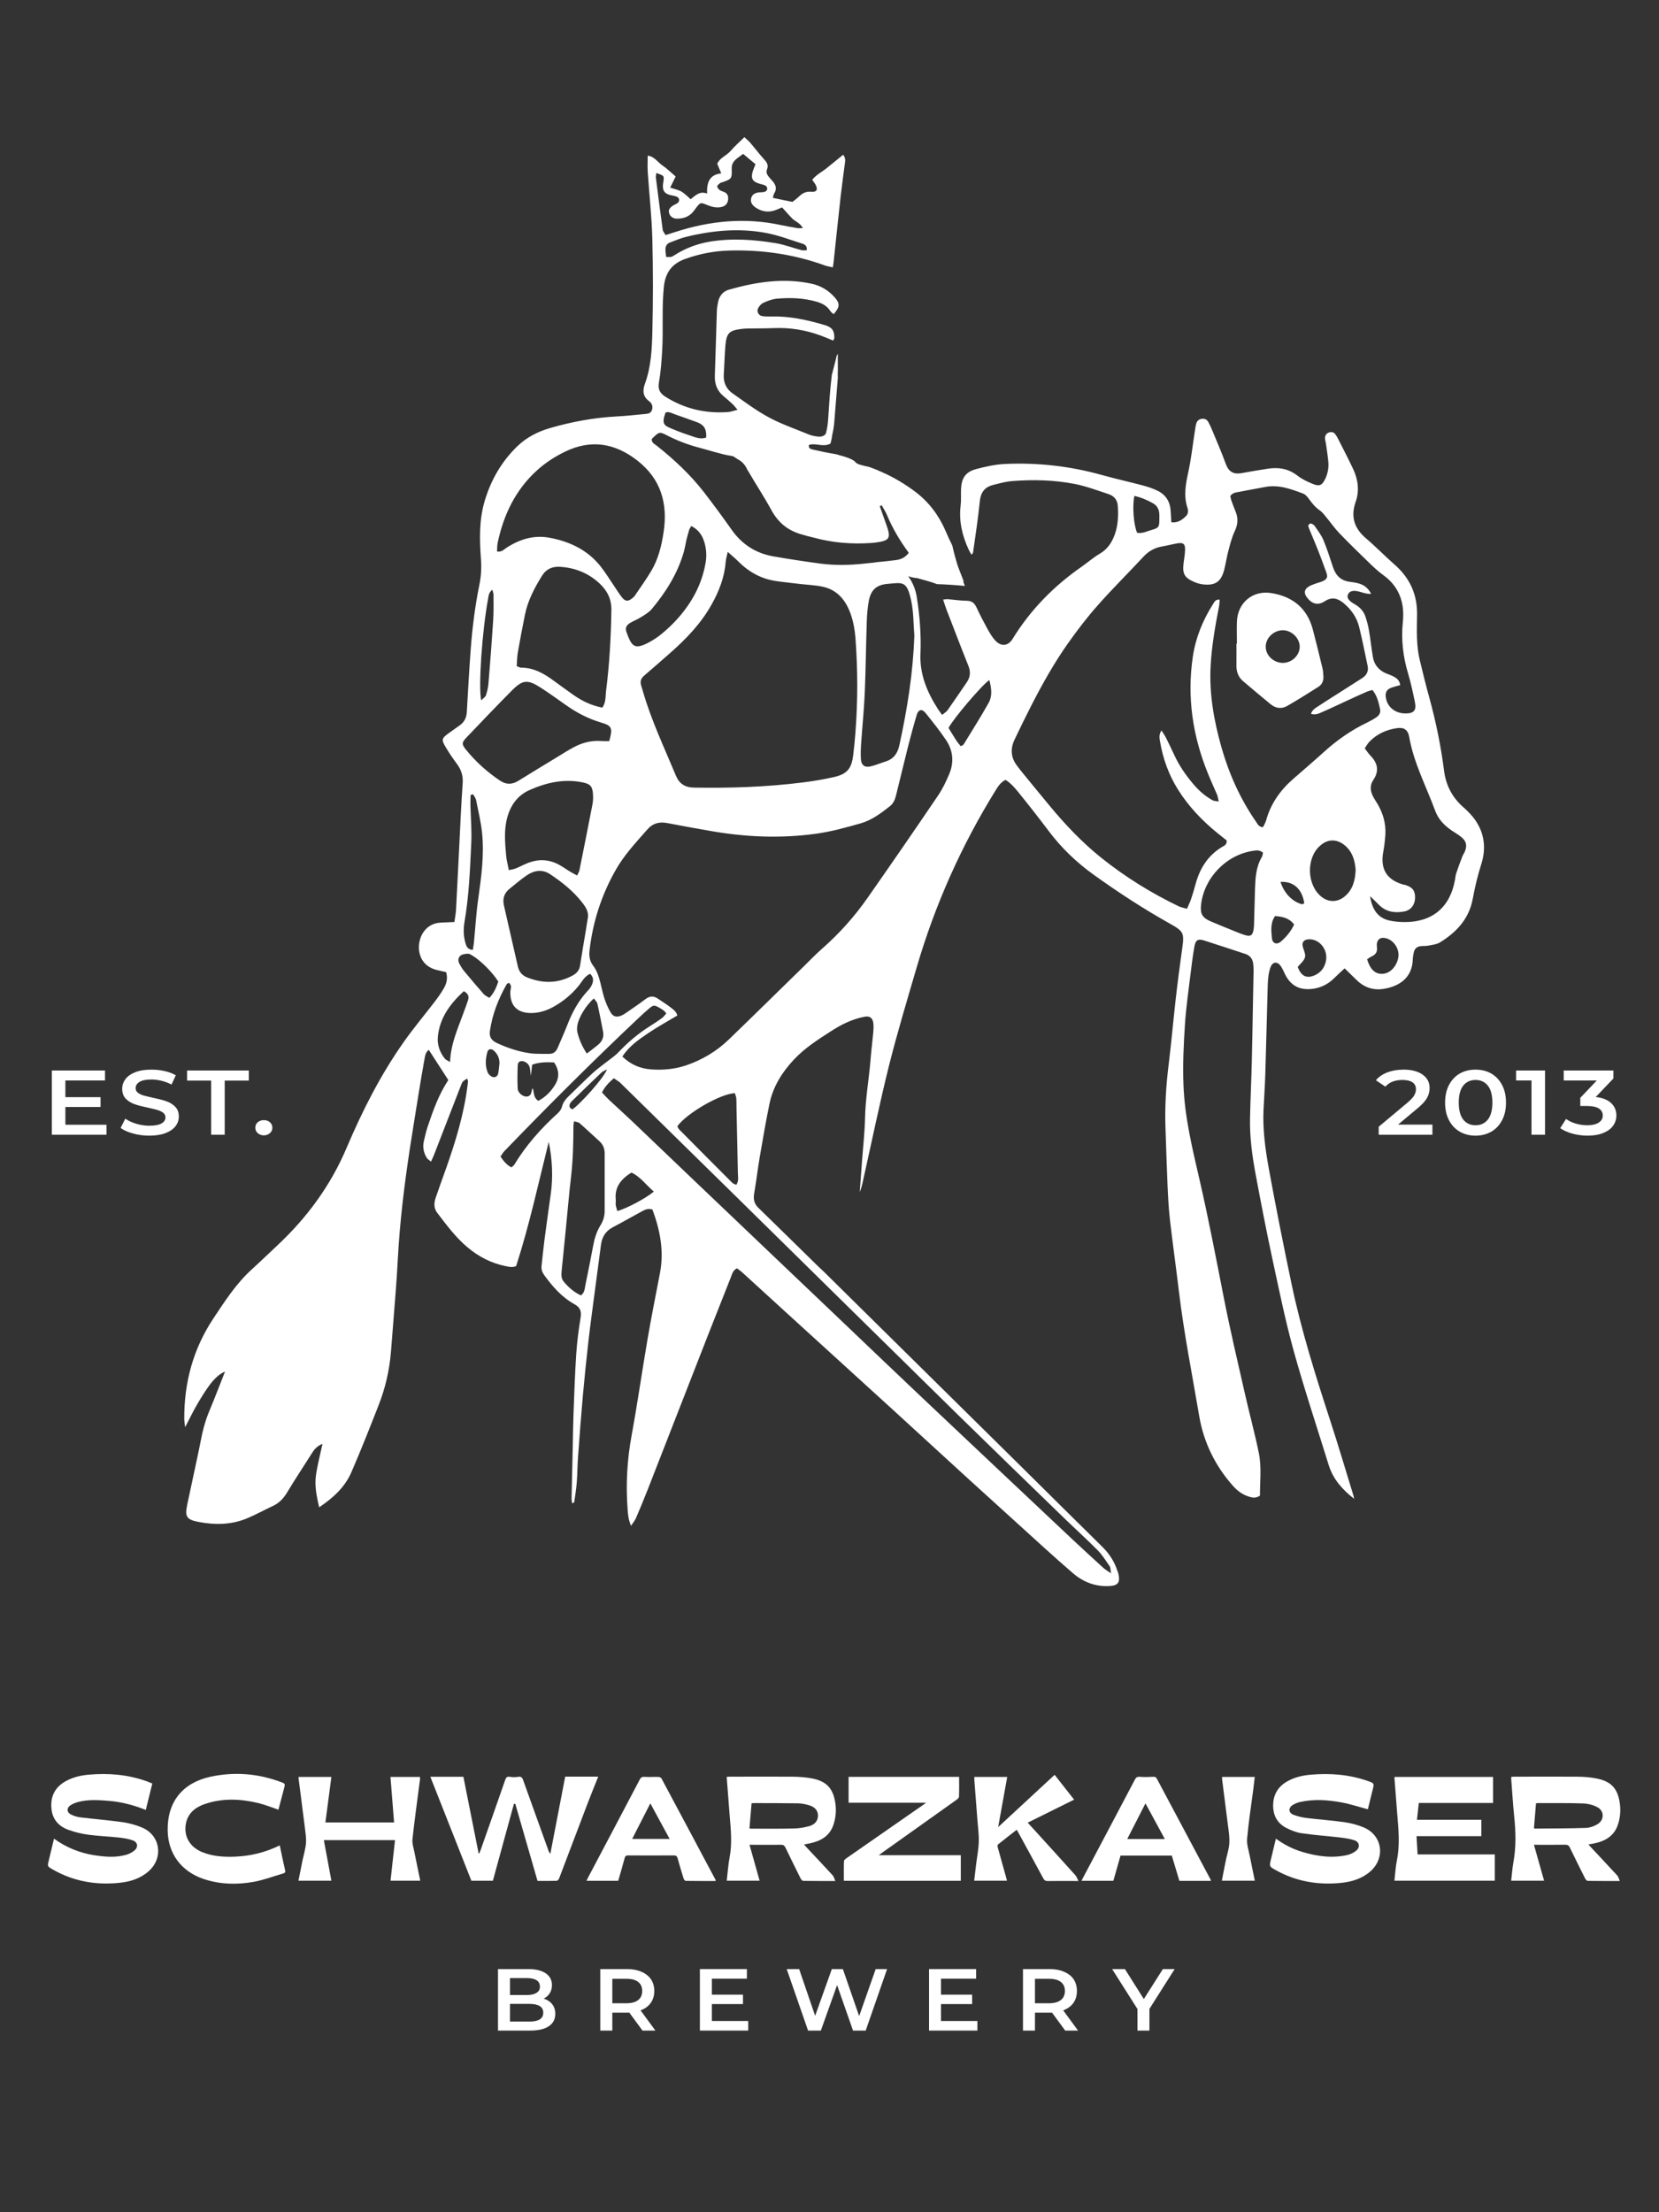 <?xml version="1.0" encoding="UTF-8"?>
<svg xmlns="http://www.w3.org/2000/svg" xmlns:xlink="http://www.w3.org/1999/xlink" width="111pt" height="148pt" viewBox="0 0 111 148" version="1.1">
<rect x="0" y="0" width="111" height="148" fill="#333333" stroke="none"/>
<g id="surface1">
<path style=" stroke:none;fill-rule:nonzero;fill:rgb(100%,100%,100%);fill-opacity:1;" d="M 36.945 134.082 C 37.086 134.258 37.152 134.473 37.152 134.73 C 37.152 135.086 37.012 135.363 36.723 135.555 C 36.434 135.75 36.016 135.848 35.465 135.848 L 33.32 135.848 L 33.32 131.734 L 35.344 131.734 C 35.852 131.734 36.242 131.832 36.52 132.02 C 36.793 132.211 36.93 132.473 36.93 132.805 C 36.93 133.008 36.883 133.188 36.785 133.344 C 36.684 133.504 36.551 133.621 36.379 133.711 C 36.613 133.781 36.805 133.906 36.945 134.082 Z M 34.121 132.336 L 34.121 133.469 L 35.258 133.469 C 35.535 133.469 35.75 133.418 35.898 133.324 C 36.051 133.23 36.125 133.09 36.125 132.906 C 36.125 132.719 36.051 132.574 35.898 132.48 C 35.75 132.383 35.535 132.336 35.258 132.336 Z M 36.348 134.652 C 36.348 134.258 36.035 134.062 35.418 134.062 L 34.121 134.062 L 34.121 135.246 L 35.418 135.246 C 36.035 135.246 36.348 135.051 36.348 134.652 "/>
<path style=" stroke:none;fill-rule:nonzero;fill:rgb(100%,100%,100%);fill-opacity:1;" d="M 42.988 135.848 L 42.105 134.645 C 42.07 134.645 42.016 134.648 41.941 134.648 L 40.969 134.648 L 40.969 135.848 L 40.164 135.848 L 40.164 131.734 L 41.941 131.734 C 42.316 131.734 42.641 131.793 42.918 131.914 C 43.195 132.031 43.406 132.199 43.555 132.418 C 43.703 132.637 43.777 132.898 43.777 133.199 C 43.777 133.508 43.699 133.773 43.539 133.996 C 43.383 134.219 43.156 134.387 42.859 134.496 L 43.852 135.848 Z M 42.699 132.594 C 42.52 132.453 42.254 132.383 41.902 132.383 L 40.969 132.383 L 40.969 134.02 L 41.902 134.02 C 42.254 134.02 42.52 133.949 42.699 133.805 C 42.879 133.664 42.969 133.461 42.969 133.199 C 42.969 132.938 42.879 132.734 42.699 132.594 "/>
<path style=" stroke:none;fill-rule:nonzero;fill:rgb(100%,100%,100%);fill-opacity:1;" d="M 50.062 135.207 L 50.062 135.848 L 46.828 135.848 L 46.828 131.734 L 49.973 131.734 L 49.973 132.375 L 47.629 132.375 L 47.629 133.445 L 49.711 133.445 L 49.711 134.074 L 47.629 134.074 L 47.629 135.207 L 50.062 135.207 "/>
<path style=" stroke:none;fill-rule:nonzero;fill:rgb(100%,100%,100%);fill-opacity:1;" d="M 59.352 131.734 L 57.922 135.848 L 57.074 135.848 L 56.008 132.805 L 54.922 135.848 L 54.066 135.848 L 52.637 131.734 L 53.469 131.734 L 54.539 134.859 L 55.656 131.734 L 56.395 131.734 L 57.484 134.879 L 58.59 131.734 L 59.352 131.734 "/>
<path style=" stroke:none;fill-rule:nonzero;fill:rgb(100%,100%,100%);fill-opacity:1;" d="M 65.395 135.207 L 65.395 135.848 L 62.16 135.848 L 62.16 131.734 L 65.309 131.734 L 65.309 132.375 L 62.961 132.375 L 62.961 133.445 L 65.043 133.445 L 65.043 134.074 L 62.961 134.074 L 62.961 135.207 L 65.395 135.207 "/>
<path style=" stroke:none;fill-rule:nonzero;fill:rgb(100%,100%,100%);fill-opacity:1;" d="M 71.27 135.848 L 70.387 134.645 C 70.348 134.645 70.293 134.648 70.219 134.648 L 69.246 134.648 L 69.246 135.848 L 68.445 135.848 L 68.445 131.734 L 70.219 131.734 C 70.594 131.734 70.918 131.793 71.195 131.914 C 71.473 132.031 71.688 132.199 71.836 132.418 C 71.98 132.637 72.055 132.898 72.055 133.199 C 72.055 133.508 71.977 133.773 71.82 133.996 C 71.66 134.219 71.434 134.387 71.137 134.496 L 72.129 135.848 Z M 70.977 132.594 C 70.797 132.453 70.531 132.383 70.184 132.383 L 69.246 132.383 L 69.246 134.02 L 70.184 134.02 C 70.531 134.02 70.797 133.949 70.977 133.805 C 71.16 133.664 71.25 133.461 71.25 133.199 C 71.25 132.938 71.16 132.734 70.977 132.594 "/>
<path style=" stroke:none;fill-rule:nonzero;fill:rgb(100%,100%,100%);fill-opacity:1;" d="M 76.906 134.395 L 76.906 135.848 L 76.105 135.848 L 76.105 134.406 L 74.41 131.734 L 75.266 131.734 L 76.531 133.738 L 77.805 131.734 L 78.594 131.734 L 76.906 134.395 "/>
<path style=" stroke:none;fill-rule:nonzero;fill:rgb(100%,100%,100%);fill-opacity:1;" d="M 34.387 120.676 C 33.918 122.387 33.449 124.102 32.977 125.824 C 32.512 125.824 32.008 125.824 31.539 125.824 C 30.621 123.5 29.711 121.191 28.793 118.867 C 29.523 118.867 30.246 118.867 31.004 118.867 C 31.344 120.566 31.684 122.281 32.023 123.992 C 32.039 123.992 32.051 123.996 32.066 123.996 C 32.094 123.934 32.121 123.871 32.145 123.805 C 32.699 122.23 33.254 120.66 33.801 119.082 C 33.859 118.914 33.922 118.84 34.113 118.871 C 34.297 118.902 34.492 118.902 34.672 118.871 C 34.871 118.84 34.941 118.918 35.004 119.094 C 35.566 120.672 36.137 122.246 36.703 123.824 C 36.727 123.887 36.75 123.945 36.824 124.012 C 37.152 122.297 37.484 120.578 37.816 118.859 C 38.559 118.859 39.281 118.859 40.027 118.859 C 39.789 119.457 39.551 120.031 39.328 120.617 C 38.688 122.301 38.051 123.984 37.41 125.668 C 37.383 125.734 37.301 125.828 37.246 125.828 C 36.805 125.84 36.367 125.836 35.965 125.836 C 35.465 124.102 34.973 122.391 34.477 120.68 C 34.449 120.68 34.418 120.676 34.387 120.676 "/>
<path style=" stroke:none;fill-rule:nonzero;fill:rgb(100%,100%,100%);fill-opacity:1;" d="M 64.172 118.875 C 64.172 119.328 64.18 119.766 64.164 120.207 C 64.164 120.277 64.066 120.359 63.996 120.41 C 62.336 121.594 60.676 122.773 59.016 123.953 C 58.953 123.996 58.891 124.047 58.793 124.117 C 60.652 124.117 62.461 124.117 64.285 124.117 C 64.285 124.688 64.285 125.25 64.285 125.828 C 61.684 125.828 59.086 125.828 56.461 125.828 C 56.461 125.383 56.453 124.945 56.469 124.508 C 56.469 124.445 56.562 124.367 56.629 124.32 C 58.324 123.141 60.023 121.961 61.719 120.781 C 61.785 120.734 61.852 120.688 61.965 120.605 C 60.207 120.605 58.5 120.605 56.777 120.605 C 56.777 120.016 56.777 119.453 56.777 118.875 C 59.234 118.875 61.684 118.875 64.172 118.875 "/>
<path style=" stroke:none;fill-rule:nonzero;fill:rgb(100%,100%,100%);fill-opacity:1;" d="M 100.012 124.062 C 100.012 124.668 100.012 125.234 100.012 125.82 C 97.789 125.82 95.555 125.82 93.297 125.82 C 93.352 125.355 93.375 124.887 93.469 124.43 C 93.676 123.383 93.566 122.34 93.48 121.289 C 93.418 120.52 93.359 119.742 93.301 118.973 C 93.297 118.941 93.305 118.914 93.309 118.879 C 95.508 118.879 97.695 118.879 99.898 118.879 C 99.898 119.453 99.898 120.023 99.898 120.621 C 98.25 120.621 96.605 120.621 94.93 120.621 C 94.887 121 94.848 121.355 94.805 121.746 C 96.246 121.746 97.672 121.746 99.113 121.746 C 99.113 122.121 99.113 122.469 99.113 122.84 C 97.672 122.84 96.234 122.84 94.777 122.84 C 94.801 123.258 94.824 123.648 94.848 124.062 C 96.578 124.062 98.293 124.062 100.012 124.062 "/>
<path style=" stroke:none;fill-rule:nonzero;fill:rgb(100%,100%,100%);fill-opacity:1;" d="M 3.613 123.008 C 4.438 123.602 5.32 123.957 6.285 124.113 C 7.004 124.227 7.727 124.289 8.438 124.09 C 8.633 124.035 8.828 123.934 8.984 123.809 C 9.27 123.578 9.223 123.246 8.879 123.121 C 8.59 123.02 8.273 122.969 7.965 122.934 C 7.277 122.859 6.582 122.836 5.895 122.742 C 5.457 122.684 5.016 122.574 4.598 122.426 C 3.934 122.195 3.508 121.719 3.441 121 C 3.363 120.191 3.676 119.559 4.402 119.16 C 4.883 118.895 5.406 118.773 5.941 118.727 C 7.258 118.609 8.547 118.719 9.801 119.164 C 9.926 119.211 10.047 119.262 10.191 119.32 C 10.043 119.914 9.902 120.492 9.754 121.086 C 8.961 120.77 8.168 120.559 7.34 120.484 C 6.633 120.426 5.922 120.371 5.227 120.555 C 5.043 120.605 4.855 120.68 4.699 120.785 C 4.453 120.957 4.465 121.246 4.73 121.383 C 4.926 121.484 5.148 121.555 5.363 121.582 C 6.312 121.699 7.266 121.773 8.207 121.906 C 8.652 121.973 9.102 122.09 9.516 122.27 C 10.738 122.793 10.949 124.301 9.945 125.188 C 9.391 125.68 8.719 125.887 8.004 125.961 C 6.422 126.129 4.914 125.867 3.52 125.066 C 3.168 124.863 3.168 124.863 3.262 124.473 C 3.375 123.992 3.492 123.516 3.613 123.008 "/>
<path style=" stroke:none;fill-rule:nonzero;fill:rgb(100%,100%,100%);fill-opacity:1;" d="M 85.367 123.008 C 85.918 123.406 86.492 123.703 87.117 123.891 C 88.121 124.191 89.141 124.34 90.18 124.094 C 90.367 124.047 90.559 123.949 90.715 123.832 C 91.02 123.605 90.977 123.238 90.621 123.117 C 90.316 123.016 89.984 122.969 89.664 122.93 C 88.805 122.828 87.941 122.773 87.086 122.645 C 86.727 122.594 86.363 122.445 86.039 122.277 C 85.449 121.965 85.172 121.434 85.184 120.766 C 85.191 120.047 85.52 119.512 86.148 119.164 C 86.625 118.898 87.148 118.777 87.684 118.73 C 88.992 118.613 90.277 118.715 91.523 119.152 C 91.949 119.305 91.949 119.305 91.844 119.73 C 91.734 120.176 91.621 120.625 91.52 121.043 C 90.93 120.887 90.355 120.695 89.766 120.586 C 88.848 120.414 87.914 120.348 86.988 120.555 C 86.816 120.594 86.645 120.664 86.496 120.754 C 86.199 120.934 86.199 121.262 86.516 121.398 C 86.797 121.516 87.109 121.586 87.418 121.625 C 88.262 121.73 89.109 121.785 89.953 121.906 C 90.391 121.969 90.832 122.086 91.238 122.254 C 92.492 122.777 92.715 124.293 91.691 125.195 C 91.137 125.684 90.461 125.887 89.75 125.965 C 88.207 126.125 86.73 125.879 85.363 125.117 C 84.926 124.871 84.922 124.875 85.035 124.395 C 85.141 123.941 85.25 123.496 85.367 123.008 "/>
<path style=" stroke:none;fill-rule:nonzero;fill:rgb(100%,100%,100%);fill-opacity:1;" d="M 50.824 125.82 C 50.082 125.82 49.359 125.82 48.625 125.82 C 48.688 125.297 48.719 124.777 48.816 124.266 C 48.992 123.344 48.902 122.426 48.824 121.504 C 48.754 120.637 48.688 119.766 48.621 118.879 C 48.688 118.871 48.746 118.863 48.801 118.863 C 50.219 118.859 51.637 118.852 53.055 118.863 C 53.508 118.871 53.969 118.902 54.41 118.996 C 55.332 119.195 55.746 119.68 55.887 120.613 C 55.965 121.109 55.922 121.602 55.766 122.074 C 55.512 122.84 54.906 123.176 54.16 123.328 C 54.051 123.352 53.941 123.367 53.793 123.395 C 53.859 123.469 53.91 123.527 53.961 123.586 C 54.547 124.211 55.137 124.836 55.719 125.469 C 55.793 125.551 55.82 125.684 55.891 125.84 C 55.125 125.84 54.434 125.844 53.738 125.832 C 53.68 125.832 53.602 125.734 53.566 125.668 C 53.223 124.98 52.883 124.293 52.551 123.602 C 52.48 123.461 52.402 123.414 52.246 123.418 C 51.555 123.426 50.859 123.418 50.148 123.418 C 50.375 124.23 50.602 125.023 50.824 125.82 Z M 50.145 122.324 C 50.203 122.332 50.23 122.34 50.258 122.34 C 51.219 122.34 52.184 122.352 53.145 122.328 C 53.48 122.32 53.824 122.258 54.152 122.168 C 54.539 122.059 54.73 121.789 54.73 121.465 C 54.73 121.141 54.531 120.891 54.137 120.773 C 53.902 120.707 53.656 120.652 53.414 120.645 C 52.418 120.629 51.418 120.633 50.418 120.629 C 50.375 120.629 50.336 120.641 50.285 120.648 C 50.238 121.207 50.191 121.758 50.145 122.324 "/>
<path style=" stroke:none;fill-rule:nonzero;fill:rgb(100%,100%,100%);fill-opacity:1;" d="M 102.633 123.418 C 102.863 124.242 103.086 125.027 103.312 125.82 C 102.57 125.82 101.852 125.82 101.109 125.82 C 101.16 125.398 101.188 124.977 101.262 124.562 C 101.445 123.555 101.418 122.547 101.312 121.535 C 101.227 120.703 101.18 119.871 101.113 119.035 C 101.109 118.988 101.113 118.938 101.113 118.875 C 101.188 118.871 101.246 118.863 101.305 118.863 C 102.719 118.859 104.137 118.852 105.555 118.863 C 105.992 118.867 106.438 118.902 106.863 118.992 C 107.824 119.191 108.242 119.676 108.379 120.648 C 108.445 121.129 108.406 121.605 108.254 122.062 C 108 122.84 107.391 123.18 106.637 123.332 C 106.527 123.352 106.418 123.367 106.281 123.391 C 106.34 123.461 106.383 123.52 106.434 123.57 C 107.023 124.203 107.617 124.832 108.203 125.469 C 108.281 125.555 108.309 125.688 108.379 125.84 C 107.613 125.84 106.922 125.844 106.227 125.832 C 106.168 125.832 106.09 125.738 106.055 125.668 C 105.711 124.984 105.367 124.297 105.035 123.605 C 104.969 123.469 104.895 123.414 104.734 123.414 C 104.043 123.426 103.348 123.418 102.633 123.418 Z M 102.633 122.305 C 102.668 122.32 102.684 122.336 102.695 122.336 C 103.836 122.324 104.977 122.328 106.113 122.289 C 106.367 122.281 106.645 122.18 106.867 122.051 C 107.359 121.766 107.355 121.137 106.848 120.887 C 106.562 120.742 106.223 120.66 105.906 120.652 C 104.902 120.617 103.895 120.633 102.891 120.629 C 102.852 120.629 102.816 120.641 102.77 120.645 C 102.723 121.211 102.68 121.762 102.633 122.305 "/>
<path style=" stroke:none;fill-rule:nonzero;fill:rgb(100%,100%,100%);fill-opacity:1;" d="M 18.719 123.457 C 18.84 124.039 18.949 124.586 19.078 125.129 C 19.113 125.289 19.016 125.316 18.922 125.344 C 18.273 125.535 17.637 125.777 16.973 125.898 C 15.848 126.098 14.715 126.074 13.613 125.703 C 12.117 125.191 11.242 124.004 11.219 122.461 C 11.188 120.562 12.199 119.273 14.094 118.863 C 15.688 118.52 17.254 118.648 18.781 119.215 C 19.09 119.328 19.086 119.332 19.008 119.637 C 18.883 120.117 18.754 120.602 18.629 121.07 C 18.176 120.918 17.742 120.738 17.289 120.629 C 16.09 120.34 14.883 120.285 13.695 120.695 C 13.059 120.914 12.566 121.309 12.434 122.02 C 12.285 122.855 12.703 123.57 13.523 123.906 C 14.238 124.199 14.984 124.242 15.746 124.211 C 16.777 124.168 17.762 123.926 18.719 123.457 "/>
<path style=" stroke:none;fill-rule:nonzero;fill:rgb(100%,100%,100%);fill-opacity:1;" d="M 28.117 125.82 C 27.453 125.82 26.805 125.82 26.129 125.82 C 26.227 124.918 26.328 124.023 26.43 123.105 C 24.832 123.105 23.262 123.105 21.668 123.105 C 21.836 124.012 22.004 124.91 22.172 125.82 C 21.434 125.82 20.715 125.82 19.969 125.82 C 20.062 125.363 20.152 124.91 20.242 124.453 C 20.324 124.066 20.445 123.684 20.473 123.293 C 20.496 122.93 20.43 122.555 20.387 122.184 C 20.254 121.105 20.109 120.027 19.973 118.945 C 19.969 118.926 19.98 118.902 19.984 118.879 C 20.707 118.879 21.426 118.879 22.172 118.879 C 22.039 119.895 21.906 120.898 21.773 121.922 C 23.309 121.922 24.824 121.922 26.367 121.922 C 26.285 120.91 26.207 119.902 26.125 118.879 C 26.789 118.879 27.434 118.879 28.102 118.879 C 28.102 118.93 28.105 118.988 28.102 119.043 C 27.93 120.371 27.742 121.703 27.598 123.035 C 27.566 123.32 27.672 123.621 27.727 123.914 C 27.852 124.547 27.984 125.18 28.117 125.82 "/>
<path style=" stroke:none;fill-rule:nonzero;fill:rgb(100%,100%,100%);fill-opacity:1;" d="M 68.027 122.414 C 67.602 122.746 67.184 123.066 66.773 123.398 C 66.738 123.43 66.738 123.535 66.758 123.594 C 66.941 124.262 67.129 124.93 67.316 125.594 C 67.336 125.664 67.355 125.738 67.375 125.82 C 66.648 125.82 65.93 125.82 65.18 125.82 C 65.219 125.465 65.262 125.113 65.305 124.766 C 65.367 124.246 65.473 123.73 65.488 123.211 C 65.504 122.723 65.43 122.23 65.395 121.738 C 65.328 120.855 65.258 119.969 65.191 119.086 C 65.188 119.02 65.191 118.953 65.191 118.879 C 65.922 118.879 66.645 118.879 67.391 118.879 C 67.191 119.977 66.996 121.07 66.785 122.234 C 68.074 121.043 69.312 119.895 70.562 118.738 C 70.996 119.293 71.422 119.836 71.867 120.398 C 70.84 120.906 69.812 121.418 68.762 121.938 C 69.09 122.301 69.398 122.641 69.711 122.98 C 70.457 123.805 71.207 124.625 71.949 125.453 C 72.031 125.543 72.066 125.668 72.156 125.84 C 72.008 125.84 71.938 125.84 71.863 125.84 C 71.277 125.84 70.688 125.832 70.098 125.844 C 69.949 125.844 69.875 125.797 69.805 125.668 C 69.258 124.652 68.703 123.641 68.148 122.625 C 68.113 122.562 68.074 122.5 68.027 122.414 "/>
<path style=" stroke:none;fill-rule:nonzero;fill:rgb(100%,100%,100%);fill-opacity:1;" d="M 47.883 125.84 C 47.215 125.84 46.547 125.844 45.879 125.832 C 45.828 125.832 45.758 125.738 45.738 125.676 C 45.598 125.23 45.465 124.781 45.34 124.328 C 45.297 124.184 45.242 124.129 45.082 124.129 C 44.066 124.137 43.051 124.137 42.035 124.129 C 41.895 124.129 41.828 124.168 41.793 124.312 C 41.66 124.816 41.512 125.316 41.363 125.828 C 40.66 125.828 39.965 125.828 39.242 125.828 C 39.277 125.75 39.309 125.684 39.34 125.621 C 40.496 123.434 41.652 121.25 42.801 119.059 C 42.883 118.902 42.969 118.859 43.148 118.875 C 43.445 118.898 43.742 118.867 44.039 118.879 C 44.113 118.879 44.223 118.918 44.254 118.973 C 45.469 121.238 46.672 123.508 47.883 125.777 C 47.887 125.785 47.883 125.805 47.883 125.84 Z M 42.297 123.027 C 43.141 123.027 43.953 123.027 44.805 123.027 C 44.371 122.227 43.949 121.457 43.512 120.648 C 43.094 121.465 42.699 122.238 42.297 123.027 "/>
<path style=" stroke:none;fill-rule:nonzero;fill:rgb(100%,100%,100%);fill-opacity:1;" d="M 81.02 125.832 C 80.312 125.832 79.617 125.832 78.91 125.832 C 78.742 125.27 78.574 124.707 78.402 124.141 C 77.262 124.141 76.129 124.141 74.973 124.141 C 74.812 124.699 74.652 125.262 74.492 125.828 C 73.781 125.828 73.086 125.828 72.363 125.828 C 72.402 125.754 72.43 125.691 72.457 125.637 C 73.617 123.441 74.781 121.25 75.934 119.055 C 76.012 118.906 76.09 118.859 76.258 118.871 C 76.555 118.895 76.855 118.887 77.152 118.871 C 77.27 118.863 77.34 118.883 77.402 118.996 C 78.598 121.246 79.797 123.492 80.996 125.742 C 81.004 125.762 81.008 125.785 81.02 125.832 Z M 77.934 123.031 C 77.5 122.23 77.078 121.457 76.641 120.648 C 76.223 121.465 75.828 122.234 75.422 123.031 C 76.273 123.031 77.086 123.031 77.934 123.031 "/>
<path style=" stroke:none;fill-rule:nonzero;fill:rgb(100%,100%,100%);fill-opacity:1;" d="M 81.75 125.82 C 81.891 125.141 81.996 124.469 82.172 123.816 C 82.34 123.199 82.219 122.605 82.145 122.004 C 82.023 121.02 81.895 120.035 81.77 119.051 C 81.762 119 81.766 118.949 81.766 118.879 C 82.488 118.879 83.207 118.879 83.953 118.879 C 83.918 119.156 83.891 119.434 83.855 119.711 C 83.711 120.809 83.539 121.91 83.441 123.016 C 83.406 123.395 83.547 123.789 83.621 124.176 C 83.727 124.727 83.844 125.27 83.957 125.82 C 83.223 125.82 82.5 125.82 81.75 125.82 "/>
<path style=" stroke:none;fill-rule:nonzero;fill:rgb(100%,100%,100%);fill-opacity:1;" d="M 98.723 54.891 C 98.488 54.547 98.184 54.242 97.871 53.969 C 97.141 53.316 96.742 52.516 96.617 51.551 C 96.406 49.902 96.074 48.281 95.633 46.676 C 95.402 45.848 95.199 45.008 94.996 44.172 C 94.75 43.168 94.801 42.148 94.812 41.133 C 94.836 39.789 94.34 38.68 93.328 37.789 C 92.68 37.223 92.078 36.598 91.422 36.039 C 90.621 35.363 90.348 34.594 90.707 33.566 C 90.965 32.836 90.867 32.074 90.531 31.367 C 90.211 30.688 89.863 30.02 89.523 29.348 C 89.477 29.25 89.414 29.156 89.352 29.066 C 89.25 28.918 89.105 28.879 88.941 28.926 C 88.75 28.98 88.652 29.125 88.652 29.32 C 88.656 29.43 88.695 29.539 88.711 29.648 C 88.77 30.062 88.836 30.477 88.875 30.895 C 88.91 31.273 88.848 31.645 88.688 31.996 C 88.465 32.477 88.285 32.566 87.805 32.363 C 87.461 32.219 87.113 32.055 86.82 31.828 C 86.215 31.355 85.547 31.242 84.816 31.359 C 84.25 31.449 83.68 31.539 83.117 31.645 C 82.547 31.754 82.215 31.598 82 30.996 C 81.73 30.25 81.41 29.52 81.105 28.781 C 81.031 28.598 80.945 28.418 80.852 28.242 C 80.758 28.07 80.605 27.992 80.41 28.02 C 80.211 28.043 80.086 28.168 80.035 28.348 C 79.988 28.516 79.969 28.695 79.941 28.871 C 79.801 29.766 79.703 30.672 79.512 31.555 C 79.336 32.367 79.18 33.156 79.449 33.973 C 79.516 34.172 79.504 34.379 79.348 34.531 C 79.094 34.777 78.82 34.992 78.371 34.941 C 78.355 34.684 78.34 34.445 78.328 34.211 C 78.297 33.578 78.012 33.102 77.445 32.828 C 77.129 32.676 76.789 32.562 76.449 32.473 C 75.551 32.234 74.645 32.035 73.75 31.785 C 71.621 31.188 69.453 30.938 67.25 31.039 C 66.594 31.07 65.934 31.215 65.297 31.387 C 64.605 31.574 64.332 31.988 64.301 32.703 C 64.285 33.078 64.32 33.461 64.273 33.832 C 64.148 34.879 64.383 35.852 64.82 36.789 C 64.867 36.895 64.934 36.992 65.004 37.113 C 65.059 37.035 65.102 37.004 65.105 36.965 C 65.262 35.824 65.445 34.688 65.555 33.547 C 65.613 32.949 65.875 32.594 66.43 32.449 C 66.855 32.34 67.289 32.219 67.727 32.184 C 69.121 32.074 70.52 32.109 71.895 32.375 C 72.668 32.523 73.422 32.812 74.176 33.059 C 74.543 33.18 74.766 33.453 74.789 33.848 C 74.832 34.492 74.809 35.137 74.59 35.75 C 74.398 36.277 74.117 36.73 73.602 37.031 C 73.164 37.289 72.777 37.629 72.359 37.922 C 70.5 39.215 68.949 40.797 67.758 42.73 C 67.461 43.223 67 43.277 66.605 42.867 C 66.398 42.648 66.238 42.371 66.086 42.105 C 65.82 41.621 65.562 41.129 65.332 40.629 C 65.191 40.328 65.008 40.195 64.672 40.191 C 64.254 40.188 63.836 40.121 63.418 40.086 C 63.336 40.078 63.254 40.098 63.102 40.113 C 63.184 40.355 63.246 40.562 63.32 40.762 C 63.809 42.02 64.285 43.281 64.789 44.535 C 64.957 44.949 64.922 45.305 64.676 45.66 C 64.25 46.281 63.828 46.906 63.395 47.52 C 63.324 47.617 63.207 47.684 63.035 47.828 C 62.926 47.676 62.832 47.559 62.75 47.43 C 62.035 46.309 61.531 45.129 61.586 43.758 C 61.637 42.473 61.543 41.199 61.336 39.926 C 61.25 39.391 61.051 38.945 60.77 38.551 C 60.906 38.586 61.027 38.621 60.969 38.617 C 61.078 38.629 61.184 38.652 61.285 38.68 C 61.285 38.672 61.281 38.66 61.281 38.652 C 61.812 38.805 62.219 38.902 62.609 39.047 C 62.633 39.051 62.652 39.066 62.672 39.078 C 63.301 39.098 63.93 39.141 64.555 39.199 C 64.516 39.102 64.48 39.004 64.445 38.902 C 64.457 38.898 64.465 38.895 64.48 38.895 C 64.348 38.559 64.223 38.223 64.094 37.895 C 63.949 37.434 63.82 36.965 63.715 36.492 C 63.555 36.18 63.41 35.859 63.273 35.535 C 62.816 34.473 62.145 33.578 61.219 32.883 C 60.531 32.371 59.805 31.934 59.027 31.594 C 58.77 31.473 58.504 31.363 58.23 31.266 C 58.137 31.23 58.031 31.215 57.875 31.176 C 57.875 31.176 57.875 31.18 57.879 31.18 C 57.855 31.176 57.832 31.168 57.809 31.16 C 57.609 31.105 57.352 31.062 57.238 30.918 C 57.082 30.727 56.59 30.562 56.148 30.449 C 56.051 30.414 55.945 30.387 55.828 30.367 C 55.348 30.293 54.871 30.188 54.398 30.078 C 54.266 30.047 54.082 30.016 54.121 29.77 C 54.582 29.609 55.082 29.945 55.562 29.676 C 55.625 29.473 55.664 29.266 55.691 29.055 C 55.75 28.801 55.797 28.531 55.82 28.238 C 55.898 27.242 55.98 26.25 56.059 25.254 C 56.059 25.195 56.055 25.137 56.051 25.074 C 56.074 24.613 56.043 24.145 56.059 23.68 C 55.992 23.754 55.969 23.836 55.953 23.914 C 55.891 24.211 55.719 24.816 55.648 25.109 C 55.648 25.113 55.652 25.117 55.652 25.121 C 55.535 26.035 55.469 27.137 55.41 28.047 C 55.387 28.414 55.332 28.742 55.246 29.031 C 55.105 29.195 54.914 29.242 54.629 29.195 C 54.453 29.172 54.273 29.133 54.113 29.066 C 53.215 28.695 52.285 28.379 51.434 27.918 C 50.582 27.461 49.801 26.867 49.004 26.309 C 48.578 26.008 48.391 25.57 48.426 25.039 C 48.469 24.398 48.48 23.758 48.535 23.117 C 48.609 22.273 48.797 22.102 49.633 22.004 C 49.762 21.988 49.895 21.98 50.027 21.977 C 50.625 21.969 51.223 21.973 51.82 21.949 C 52.875 21.91 53.895 22.078 54.883 22.438 C 55.168 22.543 55.449 22.664 55.742 22.785 C 55.773 22.719 55.824 22.664 55.824 22.609 C 55.824 22.109 55.676 21.895 55.172 21.746 C 54 21.398 52.816 21.141 51.582 21.172 C 51.383 21.176 51.18 21.18 50.988 21.145 C 50.754 21.102 50.613 20.844 50.719 20.633 C 50.793 20.484 50.926 20.328 51.07 20.262 C 51.348 20.133 51.652 20.016 51.953 19.984 C 52.859 19.902 53.762 19.93 54.648 20.188 C 55.023 20.297 55.34 20.469 55.555 20.809 C 55.605 20.895 55.703 20.949 55.777 21.02 C 56.195 20.543 56.211 20.309 55.859 19.906 C 55.438 19.426 54.91 19.109 54.285 18.977 C 52.414 18.578 50.586 18.863 48.781 19.375 C 48.371 19.492 48.117 19.805 48.039 20.234 C 48.008 20.41 47.973 20.586 47.965 20.762 C 47.918 22.219 47.879 23.68 47.828 25.137 C 47.809 25.684 47.977 26.137 48.395 26.492 C 48.598 26.664 48.801 26.836 48.996 27.016 C 49.102 27.117 49.191 27.234 49.348 27.414 C 49.082 27.48 48.898 27.555 48.711 27.566 C 47.207 27.676 45.812 27.355 44.531 26.547 C 44.141 26.305 44.008 26.035 44.09 25.566 C 44.215 24.871 44.262 24.164 44.305 23.457 C 44.387 22.047 44.273 20.629 44.414 19.215 C 44.508 18.262 44.938 17.652 45.824 17.332 C 46.789 16.98 47.781 16.789 48.809 16.762 C 51 16.703 53.133 17.012 55.199 17.762 C 55.355 17.816 55.523 17.84 55.723 17.887 C 55.746 17.73 55.766 17.625 55.777 17.516 C 55.934 16.047 56.086 14.57 56.25 13.102 C 56.328 12.418 56.426 11.738 56.512 11.059 C 56.539 10.832 56.617 10.59 56.41 10.355 C 56.043 10.656 55.699 10.93 55.359 11.211 C 55.027 11.488 54.617 11.676 54.344 12.031 C 54.434 12.16 54.504 12.246 54.559 12.34 C 54.742 12.68 54.656 12.863 54.277 12.828 C 53.926 12.797 53.684 12.926 53.453 13.152 C 53.297 13.301 53.117 13.43 53.02 13.508 C 52.531 13.406 52.137 13.328 51.711 13.238 C 51.742 13.125 51.746 13.031 51.789 12.965 C 52.012 12.621 51.902 12.336 51.648 12.07 C 51.586 12.008 51.531 11.938 51.473 11.871 C 51.336 11.715 51.234 11.547 51.32 11.328 C 51.441 11.031 51.289 10.836 51.098 10.629 C 50.785 10.285 50.508 9.914 50.207 9.562 C 50.098 9.434 49.965 9.328 49.805 9.176 C 49.465 9.512 49.148 9.785 48.879 10.102 C 48.609 10.414 48.164 10.551 47.988 10.957 C 48.078 11.172 48.16 11.363 48.258 11.598 C 47.438 11.691 47.285 12.242 47.309 12.949 C 46.812 12.766 46.531 13.074 46.211 13.328 C 45.996 13.145 45.812 12.945 45.594 12.816 C 45.375 12.695 45.113 12.645 44.84 12.551 C 44.969 12.285 45.074 12.074 45.207 11.809 C 44.91 11.555 44.629 11.273 44.305 11.055 C 43.996 10.844 43.785 10.465 43.336 10.414 C 43.336 10.812 43.316 11.168 43.34 11.52 C 43.438 12.996 43.605 14.473 43.645 15.953 C 43.699 18.031 43.699 20.113 43.648 22.191 C 43.621 23.359 43.562 24.539 43.156 25.66 C 42.984 26.129 43 26.52 43.43 26.84 C 43.621 26.98 43.699 27.191 43.621 27.43 C 43.547 27.66 43.34 27.684 43.137 27.699 C 42.52 27.754 41.906 27.828 41.289 27.859 C 39.754 27.938 38.258 28.215 36.789 28.641 C 35.969 28.879 35.223 29.266 34.605 29.863 C 33.551 30.887 32.844 32.117 32.426 33.527 C 32.047 34.809 32.086 36.113 32.18 37.414 C 32.223 37.996 32.191 38.559 32.074 39.125 C 31.781 40.559 31.602 42.004 31.492 43.461 C 31.391 44.852 31.312 46.242 31.234 47.633 C 31.211 48.016 31.066 48.312 30.754 48.531 C 30.5 48.711 30.246 48.887 29.996 49.07 C 29.562 49.387 29.527 49.484 29.793 49.941 C 30.027 50.34 30.289 50.727 30.566 51.098 C 30.855 51.488 30.992 51.891 30.957 52.391 C 30.852 53.914 30.785 55.438 30.711 56.961 C 30.645 58.266 30.582 59.566 30.512 60.871 C 30.496 61.129 30.441 61.383 30.402 61.684 C 30.07 61.695 29.789 61.711 29.508 61.723 C 29.008 61.742 28.609 61.957 28.328 62.363 C 27.816 63.102 27.855 64.566 29.242 64.898 C 29.449 64.949 29.656 64.992 29.852 65.039 C 29.969 65.453 29.879 65.797 29.703 66.105 C 29.52 66.43 29.297 66.738 29.07 67.035 C 28.398 67.914 27.684 68.762 27.047 69.664 C 25.477 71.879 24.258 74.281 23.199 76.773 C 22.133 79.297 20.547 81.461 18.547 83.328 C 17.98 83.859 17.426 84.398 16.852 84.918 C 15.805 85.867 15.055 87.035 14.281 88.199 C 12.922 90.242 12.32 92.488 12.328 94.914 C 12.328 95.059 12.355 95.199 12.387 95.484 C 12.684 94.91 12.902 94.457 13.152 94.023 C 13.406 93.582 13.672 93.145 13.969 92.734 C 14.363 92.188 14.723 91.891 15.055 91.762 C 14.707 92.637 14.379 93.508 14.02 94.363 C 13.742 95.02 13.562 95.699 13.43 96.395 C 13.359 96.766 13.281 97.133 13.203 97.5 C 12.977 98.562 12.746 99.617 12.523 100.68 C 12.359 101.465 12.484 101.668 13.289 101.82 C 14.418 102.035 15.539 102.016 16.613 101.543 C 17.18 101.297 17.727 101 18.285 100.738 C 18.703 100.539 18.98 100.227 19.219 99.832 C 19.766 98.922 20.355 98.039 20.922 97.141 C 21.078 96.895 21.281 96.715 21.578 96.594 C 21.422 97.316 21.242 97.996 21.141 98.691 C 21.039 99.395 21.18 100.086 21.355 100.84 C 22.305 100.203 23.082 99.484 23.512 98.488 C 24.156 97.008 24.746 95.504 25.336 94 C 25.781 92.863 26.055 91.68 26.156 90.457 C 26.203 89.883 26.25 89.312 26.293 88.738 C 26.406 87.238 26.543 85.742 26.617 84.238 C 26.746 81.785 27.043 79.348 27.41 76.922 C 27.609 75.633 27.82 74.344 28.027 73.055 C 28.145 72.336 28.262 71.613 28.395 70.895 C 28.438 70.672 28.453 70.414 28.688 70.234 C 29.133 70.918 29.555 71.578 29.996 72.258 C 29.352 73.227 28.969 74.312 28.605 75.402 C 28.5 75.719 28.43 76.043 28.355 76.367 C 28.266 76.754 28.352 77.117 28.547 77.453 C 28.602 77.547 28.719 77.609 28.84 77.715 C 28.918 77.539 28.973 77.422 29.023 77.301 C 29.625 75.754 30.223 74.207 30.824 72.66 C 30.867 72.559 30.898 72.445 30.969 72.363 C 31.039 72.281 31.148 72.23 31.254 72.156 C 31.285 72.25 31.312 72.289 31.312 72.332 C 31.312 72.418 31.297 72.508 31.285 72.594 C 31.047 74.516 30.488 76.355 29.844 78.172 C 29.613 78.82 29.379 79.465 29.156 80.113 C 29.039 80.457 29.008 80.812 29.246 81.129 C 29.863 81.938 30.469 82.758 31.25 83.422 C 32.008 84.066 32.863 84.512 33.84 84.707 C 34.074 84.758 34.312 84.805 34.535 84.699 C 35.422 81.953 36.023 79.16 36.715 76.391 C 36.949 77.555 37.016 78.719 36.848 79.891 C 36.707 80.898 36.566 81.906 36.434 82.914 C 36.355 83.508 36.297 84.102 36.234 84.695 C 36.211 84.922 36.273 85.113 36.414 85.309 C 36.98 86.086 37.602 86.797 38.457 87.266 C 38.816 87.465 38.918 87.73 38.848 88.145 C 38.715 88.953 38.609 89.766 38.555 90.582 C 38.465 91.926 38.422 93.277 38.371 94.625 C 38.344 95.312 38.34 95.996 38.324 96.684 C 38.297 97.879 38.266 99.07 38.242 100.266 C 38.242 100.363 38.27 100.465 38.285 100.582 C 38.359 100.535 38.418 100.516 38.422 100.488 C 38.484 100.051 38.555 99.613 38.59 99.176 C 38.633 98.602 38.633 98.023 38.676 97.453 C 38.773 96.086 38.879 94.719 39 93.352 C 39.109 92.141 39.234 90.93 39.371 89.723 C 39.5 88.602 39.656 87.484 39.801 86.367 C 39.934 85.336 40.074 84.305 40.211 83.273 C 40.281 82.758 40.516 82.363 40.988 82.113 C 41.637 81.773 42.27 81.406 42.91 81.062 C 43.121 80.949 43.336 80.816 43.652 80.918 C 44.16 82.281 44.441 83.688 44.156 85.172 C 43.871 86.648 43.578 88.125 43.324 89.605 C 42.957 91.742 42.652 93.891 42.262 96.02 C 41.957 97.664 41.867 99.309 41.992 100.973 C 42.016 101.312 42.039 101.66 42.223 102.078 C 42.367 101.852 42.48 101.723 42.547 101.57 C 42.816 100.941 43.082 100.309 43.332 99.668 C 44.684 96.207 46.035 92.742 47.387 89.281 C 47.887 88.004 48.391 86.73 48.898 85.457 C 48.988 85.238 49.027 84.98 49.316 84.852 C 49.453 84.961 49.594 85.059 49.719 85.176 C 50.703 86.07 51.68 86.969 52.66 87.863 C 55.012 90.008 57.371 92.152 59.727 94.301 C 61.426 95.852 63.113 97.41 64.816 98.961 C 66.5 100.496 68.188 102.027 69.879 103.559 C 70.5 104.121 71.129 104.68 71.766 105.23 C 72.48 105.852 73.316 106.168 74.266 106.105 C 74.816 106.07 74.957 105.844 74.832 105.305 C 74.812 105.219 74.781 105.137 74.75 105.055 C 74.551 104.453 74.219 103.945 73.77 103.5 C 71.938 101.699 70.121 99.887 68.293 98.082 C 63.902 93.742 59.504 89.402 55.109 85.066 C 54.984 84.941 54.848 84.828 54.723 84.703 C 53.395 83.402 52.07 82.098 50.738 80.801 C 50.453 80.527 50.395 80.215 50.461 79.836 C 50.602 79.031 50.695 78.215 50.832 77.41 C 51.039 76.211 51.242 75.012 51.488 73.824 C 51.727 72.691 52.324 71.738 53.109 70.898 C 53.828 70.125 54.703 69.566 55.578 69.004 C 55.93 68.777 56.297 68.559 56.68 68.391 C 57.059 68.227 57.465 68.086 57.871 68.016 C 58.227 67.953 58.41 68.141 58.438 68.5 C 58.453 68.695 58.445 68.898 58.426 69.094 C 58.367 69.711 58.289 70.328 58.242 70.945 C 58.137 72.223 57.906 73.484 57.879 74.773 C 57.859 75.723 57.75 76.672 57.68 77.621 C 57.629 78.328 57.574 79.039 57.523 79.746 C 57.633 79.492 57.691 79.234 57.746 78.977 C 58.316 76.43 58.84 73.871 59.469 71.34 C 60.027 69.109 60.695 66.906 61.34 64.695 C 62.566 60.512 64.328 56.562 66.629 52.852 C 66.789 52.594 66.957 52.332 67.281 52.176 C 67.621 52.391 67.887 52.691 68.133 52.996 C 68.828 53.855 69.512 54.727 70.176 55.609 C 71.023 56.734 72.027 57.695 73.164 58.512 C 74.82 59.703 76.523 60.812 78.305 61.809 C 79.199 62.309 79.242 62.43 79.098 63.457 C 78.938 64.594 78.789 65.734 78.66 66.875 C 78.5 68.281 78.379 69.691 78.207 71.094 C 78.023 72.547 77.926 74 77.98 75.465 C 78.023 76.703 78.059 77.941 78.113 79.18 C 78.148 79.973 78.184 80.77 78.273 81.562 C 78.457 83.164 78.684 84.762 78.875 86.367 C 79.211 89.18 79.766 91.957 80.238 94.746 C 80.539 96.504 81.305 98.066 82.496 99.406 C 82.781 99.73 83.113 99.977 83.523 100.113 C 83.75 100.188 83.988 100.266 84.301 100.062 C 84.297 99.145 84.418 98.168 84.227 97.215 C 83.949 95.852 83.578 94.508 83.273 93.148 C 82.797 91.055 82.305 88.969 81.891 86.863 C 81.367 84.195 80.859 81.523 80.246 78.871 C 79.77 76.805 79.266 74.742 79.184 72.602 C 79.129 71.223 79.195 69.855 79.285 68.492 C 79.363 67.344 79.531 66.203 79.668 65.062 C 79.738 64.469 79.816 63.879 79.922 63.289 C 79.996 62.895 80.164 62.797 80.535 62.91 C 81.465 63.203 82.387 63.516 83.312 63.816 C 83.648 63.922 83.816 64.16 83.852 64.5 C 83.863 64.633 83.875 64.766 83.875 64.895 C 83.859 65.781 83.84 66.664 83.824 67.551 C 83.801 68.723 83.785 69.898 83.754 71.07 C 83.723 72.328 83.66 73.59 83.637 74.848 C 83.613 76.094 83.781 77.324 84.008 78.543 C 84.367 80.477 84.742 82.41 85.156 84.332 C 85.594 86.363 86.012 88.406 86.566 90.406 C 87.277 92.965 88.117 95.484 88.902 98.02 C 89.195 98.961 89.82 99.664 90.605 100.273 C 90.586 100.191 90.57 100.109 90.547 100.027 C 90.031 98.355 89.539 96.68 88.996 95.02 C 88.016 92.012 87.062 88.992 86.414 85.895 C 85.875 83.316 85.359 80.734 84.887 78.148 C 84.656 76.863 84.48 75.566 84.539 74.254 C 84.578 73.438 84.637 72.621 84.66 71.805 C 84.719 69.945 84.758 68.086 84.812 66.23 C 84.82 65.918 84.828 65.609 84.867 65.301 C 84.895 65.086 84.945 64.863 85.027 64.66 C 85.156 64.355 85.445 64.316 85.656 64.582 C 85.789 64.75 85.871 64.965 85.969 65.16 C 86.344 65.918 86.898 66.238 87.738 66.164 C 88.332 66.109 88.84 65.863 89.266 65.441 C 89.48 65.227 89.707 65.027 89.965 64.785 C 90.258 65.07 90.508 65.312 90.758 65.555 C 91.266 66.059 91.883 66.27 92.578 66.156 C 93.578 65.996 94.492 65.453 94.527 64.176 C 94.531 64.023 94.562 63.871 94.594 63.719 C 94.641 63.473 94.801 63.332 95.043 63.301 C 95.219 63.277 95.402 63.297 95.574 63.262 C 95.832 63.211 96.113 63.184 96.332 63.055 C 97.449 62.375 98.293 61.469 98.539 60.129 C 98.684 59.344 98.867 58.574 99.109 57.812 C 99.434 56.789 99.336 55.789 98.723 54.891 Z M 61.176 42.512 C 61.094 45.004 60.703 47.445 60.172 49.867 C 60.051 50.422 59.777 50.785 59.234 50.953 C 58.895 51.055 58.57 51.203 58.227 51.277 C 57.848 51.359 57.625 51.184 57.602 50.797 C 57.578 50.445 57.594 50.09 57.617 49.738 C 57.695 48.613 57.809 47.488 57.859 46.363 C 57.926 44.75 57.941 43.137 57.996 41.523 C 58.012 41.082 58.051 40.637 58.129 40.203 C 58.27 39.469 58.637 39.125 59.387 39.062 C 60.402 38.977 60.676 38.828 60.969 40.203 C 61.129 40.953 61.113 41.738 61.176 42.512 Z M 44.531 27.598 C 44.754 27.516 44.949 27.648 45.148 27.715 C 45.625 27.879 46.102 28.055 46.574 28.223 C 46.754 28.285 46.891 28.355 46.996 28.449 C 46.996 28.457 47 28.461 47.004 28.469 C 47.012 28.469 47.016 28.473 47.023 28.473 C 47.203 28.648 47.27 28.895 47.25 29.273 C 46.996 29.367 46.73 29.324 46.488 29.246 C 45.969 29.074 45.449 28.895 44.945 28.68 C 44.461 28.469 44.238 28.402 44.531 27.598 Z M 53.977 16.742 C 53.863 16.742 53.738 16.766 53.629 16.738 C 53.055 16.586 52.488 16.367 51.906 16.27 C 50.441 16.027 48.965 15.922 47.484 16.168 C 46.648 16.309 45.863 16.605 45.145 17.062 C 44.922 17.203 44.922 17.207 44.57 17.191 C 44.555 17.023 44.523 16.852 44.523 16.68 C 44.523 16.465 44.625 16.297 44.836 16.219 C 45.188 16.09 45.535 15.938 45.898 15.848 C 47.676 15.41 49.48 15.246 51.285 15.59 C 52.105 15.746 52.898 16.055 53.699 16.305 C 53.867 16.359 54.016 16.469 53.977 16.742 Z M 43.914 11.574 C 44.43 11.754 44.434 11.754 44.395 12.102 C 44.387 12.191 44.359 12.277 44.355 12.363 C 44.332 12.762 44.453 12.938 44.832 13.047 C 44.98 13.086 45.137 13.102 45.277 13.156 C 45.469 13.234 45.496 13.465 45.336 13.582 C 45.25 13.648 45.141 13.684 45.047 13.742 C 44.785 13.906 44.707 14.062 44.773 14.273 C 44.836 14.477 45.027 14.625 45.281 14.629 C 45.695 14.633 46.07 14.516 46.355 14.195 C 46.441 14.098 46.512 13.984 46.594 13.879 C 46.848 13.555 46.879 13.531 47.254 13.691 C 47.566 13.824 47.879 13.914 48.219 13.859 C 48.527 13.809 48.695 13.625 48.719 13.328 C 48.734 13.109 48.668 12.938 48.453 12.844 C 48.352 12.801 48.234 12.777 48.152 12.715 C 48.074 12.652 47.98 12.543 47.988 12.465 C 47.996 12.383 48.113 12.309 48.191 12.242 C 48.223 12.215 48.277 12.215 48.316 12.199 C 48.961 11.969 48.977 11.969 48.957 11.27 C 48.949 10.957 49.098 10.77 49.309 10.602 C 49.43 10.504 49.555 10.418 49.723 10.297 C 49.996 10.523 50.262 10.746 50.547 10.984 C 50.477 11.172 50.406 11.328 50.355 11.492 C 50.23 11.938 50.352 12.152 50.797 12.285 C 50.941 12.328 51.098 12.355 51.23 12.426 C 51.293 12.457 51.344 12.574 51.336 12.645 C 51.328 12.711 51.25 12.805 51.18 12.828 C 51.059 12.867 50.922 12.859 50.789 12.871 C 50.527 12.898 50.312 13.004 50.254 13.281 C 50.195 13.559 50.352 13.746 50.566 13.891 C 50.957 14.148 51.379 14.227 51.832 14.078 C 51.996 14.023 52.156 13.945 52.328 13.875 C 52.559 14.129 52.77 14.379 52.996 14.609 C 53.203 14.82 53.531 14.906 53.719 15.262 C 53.551 15.262 53.449 15.277 53.352 15.262 C 52.98 15.199 52.609 15.133 52.242 15.055 C 49.844 14.539 47.496 14.77 45.184 15.52 C 44.973 15.586 44.766 15.652 44.531 15.727 C 44.457 15.59 44.355 15.484 44.34 15.371 C 44.18 14.211 44.031 13.047 43.883 11.887 C 43.871 11.805 43.898 11.715 43.914 11.574 Z M 44.668 29.148 C 45.328 29.484 46.016 29.746 46.723 29.934 C 47.16 30.047 48.328 30.406 48.777 30.473 C 48.871 30.484 48.965 30.504 49.055 30.527 C 49.152 30.586 49.25 30.645 49.344 30.715 C 49.656 30.867 49.875 31.125 50 31.426 C 50.027 31.473 50.059 31.512 50.086 31.559 C 50.586 32.422 51.137 33.254 51.613 34.129 C 52.051 34.93 52.668 35.461 53.547 35.727 C 53.848 35.82 54.148 35.898 54.449 35.969 C 55.715 36.316 57.004 36.418 58.328 36.324 C 58.41 36.316 58.496 36.309 58.582 36.297 C 59.535 36.172 59.629 36.012 59.301 35.098 C 59.152 34.688 59.008 34.273 58.863 33.863 C 58.906 33.844 58.953 33.824 58.996 33.805 C 59.09 33.973 59.188 34.145 59.281 34.312 C 59.305 34.367 59.332 34.422 59.355 34.477 C 59.73 35.375 60.223 36.191 60.789 36.965 C 60.793 36.973 60.797 36.98 60.801 36.988 C 60.547 37.324 60.25 37.43 59.93 37.473 C 59.48 37.527 59.031 37.578 58.582 37.617 C 58.586 37.621 58.586 37.621 58.59 37.625 C 58.344 37.652 58.098 37.676 57.852 37.703 C 56.859 37.812 55.863 37.836 54.875 37.703 C 53.82 37.562 52.773 37.402 51.727 37.219 C 50.566 37.012 49.641 36.418 48.953 35.441 C 48.355 34.594 47.738 33.754 47.102 32.93 C 46.188 31.754 45.105 30.742 43.938 29.816 C 43.789 29.699 43.582 29.617 43.609 29.367 C 44.113 28.867 44.113 28.863 44.668 29.148 Z M 43.102 45.199 C 43.691 44.695 44.273 44.184 44.855 43.672 C 45.922 42.734 46.895 41.715 47.602 40.461 C 48.109 39.562 48.473 38.625 48.555 37.59 C 48.566 37.422 48.621 37.258 48.691 36.922 C 49.004 37.203 49.207 37.367 49.387 37.551 C 50.098 38.266 50.93 38.73 51.934 38.875 C 52.477 38.953 53.027 39.008 53.574 39.074 C 54.055 39.129 54.547 39.148 55.02 39.246 C 56.066 39.461 56.629 40.215 56.945 41.16 C 57.105 41.637 57.195 42.152 57.234 42.656 C 57.395 44.773 57.398 46.898 57.234 49.02 C 57.199 49.527 57.145 50.031 57.082 50.539 C 56.977 51.422 56.668 51.793 55.789 51.988 C 55.102 52.145 54.402 52.262 53.699 52.348 C 51.281 52.652 48.852 52.734 46.418 52.691 C 45.836 52.68 45.449 52.43 45.23 51.906 C 44.457 50.047 43.59 48.227 43.027 46.289 C 42.984 46.141 42.938 45.992 42.895 45.844 C 42.816 45.578 42.891 45.379 43.102 45.199 Z M 41.918 42.293 C 41.816 42.023 41.906 41.828 42.16 41.676 C 42.387 41.539 42.641 41.445 42.863 41.305 C 43.121 41.141 43.406 40.984 43.598 40.758 C 44.555 39.613 45.34 38.367 45.754 36.918 C 45.824 36.664 45.863 36.402 45.922 36.145 C 45.98 35.91 46.043 35.676 46.113 35.441 C 46.141 35.363 46.195 35.293 46.25 35.191 C 46.742 35.434 47 35.828 47.137 36.309 C 47.258 36.734 47.289 37.172 47.215 37.617 C 46.977 39.059 46.312 40.285 45.359 41.363 C 45.039 41.727 44.684 42.062 44.312 42.371 C 44.027 42.613 43.711 42.824 43.379 42.996 C 42.43 43.488 42.262 43.23 41.918 42.293 Z M 33.297 36.324 C 33.691 34.438 34.492 32.766 35.945 31.453 C 36.508 30.945 37.141 30.539 37.82 30.211 C 39.566 29.367 41.172 29.656 42.66 30.824 C 44.23 32.059 44.691 33.699 44.398 35.613 C 44.262 36.516 44.047 37.398 43.578 38.188 C 43.238 38.758 42.852 39.297 42.48 39.844 C 42.434 39.918 42.363 39.977 42.293 40.031 C 42.02 40.25 41.84 40.242 41.617 39.969 C 41.453 39.766 41.312 39.535 41.164 39.316 C 40.84 38.844 40.543 38.348 40.188 37.895 C 39.305 36.781 38.094 36.215 36.73 35.969 C 35.703 35.785 34.758 36.082 33.891 36.645 C 33.715 36.758 33.562 36.953 33.254 36.895 C 33.27 36.703 33.258 36.508 33.297 36.324 Z M 40.906 40.797 C 40.879 42.609 40.781 44.414 40.551 46.211 C 40.504 46.574 40.559 46.965 40.301 47.344 C 39.57 47.195 38.957 46.906 38.391 46.508 C 37.941 46.191 37.492 45.867 37.047 45.539 C 36.398 45.062 35.715 44.668 34.875 44.668 C 34.793 44.668 34.711 44.617 34.574 44.57 C 34.594 44.262 34.594 43.953 34.645 43.656 C 34.793 42.809 34.953 41.961 35.125 41.117 C 35.316 40.176 35.758 39.336 36.262 38.523 C 36.551 38.055 36.973 37.883 37.496 37.922 C 38.473 37.988 39.344 38.332 40.074 38.996 C 40.605 39.477 40.914 40.047 40.906 40.797 Z M 32.652 40.086 C 32.691 39.879 32.691 39.648 32.941 39.453 C 32.977 39.598 33.02 39.695 33.02 39.789 C 33.02 40.367 33.035 40.941 32.996 41.516 C 32.906 42.926 32.797 44.34 32.68 45.746 C 32.66 46.008 32.59 46.27 32.512 46.52 C 32.477 46.625 32.348 46.699 32.195 46.859 C 31.996 45.918 32.266 42.16 32.652 40.086 Z M 31.219 49.332 C 32.211 48.293 33.199 47.254 34.211 46.234 C 34.98 45.453 35.297 45.434 36.23 46.039 C 36.785 46.402 37.324 46.789 37.867 47.172 C 38.594 47.688 39.371 48.09 40.23 48.344 C 40.941 48.551 41.008 48.707 40.762 49.582 C 40.578 49.582 40.426 49.59 40.273 49.578 C 39.59 49.52 38.957 49.68 38.363 50.004 C 37.973 50.215 37.602 50.453 37.223 50.684 C 36.375 51.199 35.523 51.715 34.68 52.238 C 34.258 52.496 33.863 52.504 33.445 52.219 C 32.594 51.645 31.84 50.969 31.195 50.176 C 30.879 49.789 30.883 49.684 31.219 49.332 Z M 39.57 65.949 C 39.504 66.086 39.398 66.207 39.293 66.316 C 38.703 66.961 38.293 67.715 37.977 68.523 C 37.77 69.059 37.531 69.582 37.309 70.109 C 37.203 70.359 37.027 70.504 36.754 70.504 C 36.316 70.496 35.867 70.523 35.438 70.461 C 34.672 70.348 33.938 70.102 33.234 69.773 C 32.891 69.609 32.723 69.375 32.777 68.988 C 32.938 67.855 33.348 66.816 33.91 65.832 C 33.93 65.801 33.988 65.789 34.059 65.754 C 34.277 65.953 34.152 66.156 34.145 66.34 C 34.113 67.27 34.602 67.777 35.543 67.773 C 36.062 67.77 36.551 67.621 37 67.375 C 37.641 67.02 38.207 66.57 38.68 65.996 C 38.926 65.703 39.094 65.32 39.484 65.148 C 39.754 65.406 39.707 65.684 39.57 65.949 Z M 39.738 66.797 C 39.82 66.918 39.941 67.027 39.973 67.156 C 40.113 67.777 40.234 68.406 40.352 69.035 C 40.414 69.367 40.297 69.652 40.051 69.867 C 39.82 70.066 39.57 70.246 39.262 70.484 C 38.934 69.984 38.75 69.539 38.633 69.066 C 38.598 68.922 38.605 68.758 38.629 68.609 C 38.711 68.07 39.223 67.234 39.738 66.797 Z M 37.109 72.621 C 36.836 73.047 36.484 73.406 36.016 73.648 C 35.695 73.445 35.734 73.109 35.652 72.816 C 35.629 72.844 35.594 72.863 35.594 72.887 C 35.559 73.109 35.523 73.344 35.234 73.363 C 34.98 73.375 34.652 73.105 34.637 72.836 C 34.613 72.309 34.617 71.777 34.641 71.25 C 34.652 71.016 34.859 70.934 35.082 71.023 C 35.281 71.102 35.41 71.25 35.453 71.453 C 35.484 71.602 35.488 71.758 35.516 71.984 C 35.551 71.672 35.578 71.457 35.605 71.23 C 36.094 71.051 36.57 71.055 37.07 71.078 C 37.426 71.59 37.441 72.109 37.109 72.621 Z M 39.199 62.234 C 39.07 63.02 38.93 63.805 38.812 64.59 C 38.762 64.938 38.566 65.129 38.273 65.285 C 37.281 65.809 36.281 65.797 35.262 65.387 C 34.922 65.254 34.73 65.004 34.648 64.656 C 34.336 63.301 34.027 61.945 33.719 60.586 C 33.617 60.141 33.723 59.754 34.094 59.461 C 34.477 59.156 34.844 58.832 35.246 58.562 C 35.734 58.227 36.281 58.137 36.805 58.484 C 37.617 59.023 38.375 59.629 38.977 60.41 C 39.184 60.676 39.359 60.957 39.344 61.32 C 39.297 61.625 39.25 61.93 39.199 62.234 Z M 38.766 58.234 C 38.742 58.336 38.68 58.43 38.617 58.57 C 38.434 58.473 38.281 58.398 38.141 58.312 C 37.875 58.152 37.625 57.965 37.352 57.824 C 36.707 57.492 36.035 57.465 35.359 57.719 C 35.07 57.828 34.797 57.98 34.512 58.098 C 34.379 58.152 34.234 58.168 34.047 58.215 C 33.977 57.863 33.895 57.566 33.867 57.266 C 33.789 56.383 33.703 55.496 33.957 54.629 C 34.191 53.824 34.664 53.191 35.438 52.852 C 36.566 52.352 37.746 52.086 38.988 52.344 C 39.477 52.445 39.633 52.594 39.672 53.086 C 39.691 53.328 39.688 53.578 39.641 53.812 C 39.355 55.289 39.062 56.762 38.766 58.234 Z M 31.477 53.895 C 31.469 53.66 31.484 53.422 31.488 53.184 C 31.543 53.168 31.598 53.152 31.652 53.137 C 31.723 53.262 31.824 53.383 31.852 53.516 C 32 54.25 32.176 54.98 32.254 55.723 C 32.406 57.203 32.203 58.672 31.996 60.141 C 31.859 61.098 31.805 62.07 31.711 63.035 C 31.695 63.199 31.664 63.363 31.637 63.547 C 31.309 63.531 31.219 63.344 31.152 63.125 C 31.008 62.652 30.996 62.16 31.078 61.684 C 31.379 59.938 31.449 58.172 31.531 56.41 C 31.574 55.574 31.496 54.734 31.477 53.895 Z M 31.309 66.934 C 31.211 67.227 31.102 67.516 30.996 67.805 C 30.621 68.84 30.156 69.848 30.113 71.051 C 29.957 70.949 29.828 70.91 29.762 70.824 C 29.418 70.391 29.242 69.891 29.297 69.34 C 29.426 68.082 30.125 67.148 31.031 66.312 C 31.375 66.492 31.383 66.707 31.309 66.934 Z M 31.043 64.953 C 30.918 64.801 30.816 64.629 30.727 64.453 C 30.625 64.258 30.66 64.039 30.832 63.918 C 30.961 63.832 31.152 63.809 31.316 63.805 C 31.414 63.801 31.52 63.879 31.613 63.934 C 32.16 64.258 32.965 65.062 33.34 65.668 C 33.215 66.039 33.066 66.418 32.742 66.758 C 32.602 66.668 32.457 66.609 32.363 66.504 C 31.914 65.996 31.477 65.477 31.043 64.953 Z M 33.328 71.836 C 33.277 72.055 33.039 72.133 32.855 72 C 32.77 71.938 32.676 71.855 32.637 71.766 C 32.445 71.297 32.477 70.816 32.621 70.348 C 32.672 70.184 32.867 70.148 33.004 70.258 C 33.297 70.496 33.426 70.809 33.418 71.148 C 33.387 71.402 33.375 71.625 33.328 71.836 Z M 37.316 74.48 C 36.195 75.496 35.199 76.613 34.414 77.914 C 34.371 77.984 34.293 78.027 34.219 78.098 C 33.891 77.934 33.695 77.676 33.488 77.375 C 33.578 77.25 33.648 77.113 33.75 77.008 C 36.684 73.969 39.672 70.984 42.746 68.086 C 42.973 67.875 43.199 67.664 43.438 67.465 C 43.711 67.234 43.777 67.23 44.086 67.402 C 44.203 67.465 44.312 67.539 44.422 67.617 C 44.473 67.656 44.508 67.715 44.582 67.801 C 44.48 67.91 44.398 68.035 44.281 68.117 C 44.016 68.312 43.734 68.492 43.453 68.672 C 42.684 69.156 41.996 69.746 41.371 70.406 C 41.164 70.629 40.898 70.797 40.66 70.988 C 40.332 71.246 39.988 71.488 39.68 71.77 C 39.156 72.246 38.66 72.75 38.148 73.242 C 37.91 73.473 37.68 73.699 37.598 74.047 C 37.559 74.207 37.441 74.367 37.316 74.48 Z M 40.613 71.543 C 40.379 72.16 38.73 73.953 38.297 74.215 C 38.125 74.148 38.059 74.027 38.129 73.852 C 38.156 73.793 38.195 73.734 38.242 73.688 C 38.902 73.043 39.562 72.398 40.234 71.762 C 40.336 71.664 40.488 71.613 40.613 71.543 Z M 40.457 81.016 C 40.457 81.355 40.363 81.672 40.184 81.961 C 39.922 82.379 39.781 82.84 39.691 83.324 C 39.523 84.215 39.348 85.105 39.164 85.992 C 39.117 86.219 39.117 86.48 38.871 86.664 C 38.402 86.449 38.027 86.121 37.707 85.73 C 37.543 85.531 37.555 85.273 37.578 85.027 C 37.672 84.105 37.762 83.18 37.855 82.258 C 37.973 81.07 38.074 79.879 38.211 78.691 C 38.34 77.57 38.363 76.445 38.367 75.316 C 38.367 75.23 38.387 75.145 38.406 75.012 C 38.547 75.059 38.691 75.066 38.777 75.141 C 39.227 75.531 39.656 75.945 40.102 76.344 C 40.348 76.566 40.457 76.84 40.457 77.168 C 40.457 78.453 40.457 79.734 40.457 81.016 Z M 41.305 81.023 C 41.266 80.883 41.219 80.746 41.195 80.602 C 41.18 80.496 41.211 80.379 41.199 80.273 C 41.113 79.445 41.52 78.891 42.25 78.449 C 42.84 78.715 43.215 79.266 43.746 79.719 C 43.203 80.176 41.941 80.84 41.305 81.023 Z M 64.074 94.633 C 66.441 96.953 68.828 99.262 71.207 101.57 C 71.953 102.293 72.727 102.992 73.457 103.73 C 73.762 104.043 73.996 104.422 74.246 104.785 C 74.309 104.875 74.293 105.02 74.336 105.258 C 74.094 105.09 73.945 105.004 73.82 104.891 C 73.133 104.266 72.449 103.637 71.773 103.004 C 68.422 99.848 65.074 96.695 61.73 93.535 C 59.961 91.867 58.207 90.18 56.445 88.504 C 54.812 86.949 53.18 85.395 51.547 83.84 C 50.715 83.047 49.883 82.254 49.051 81.461 C 48.254 80.699 47.453 79.938 46.652 79.176 C 45.199 77.789 43.746 76.395 42.293 75.012 C 41.777 74.523 41.25 74.051 40.734 73.566 C 40.578 73.418 40.434 73.254 40.277 73.086 C 40.473 72.691 40.746 72.414 41.07 72.137 C 41.207 72.23 41.336 72.309 41.453 72.398 C 41.523 72.453 41.582 72.52 41.645 72.582 C 44.25 75.141 46.855 77.695 49.457 80.254 C 54.328 85.043 59.195 89.844 64.074 94.633 Z M 45.316 75.348 C 45.973 74.461 48.188 73.18 49.168 73.133 C 49.199 73.246 49.254 73.363 49.266 73.488 C 49.281 73.684 49.273 73.883 49.277 74.082 C 49.309 75.562 49.344 77.039 49.371 78.52 C 49.375 78.754 49.441 79 49.266 79.266 C 49.172 79.219 49.059 79.195 48.992 79.129 C 47.805 77.941 46.621 76.754 45.441 75.559 C 45.383 75.5 45.355 75.414 45.316 75.348 Z M 63.52 51.762 C 63.309 52.27 63.066 52.777 62.758 53.23 C 61.207 55.52 59.637 57.797 58.051 60.062 C 57.176 61.316 56.16 62.453 55.008 63.465 C 54.574 63.844 54.176 64.262 53.766 64.664 C 52.105 66.285 50.449 67.918 48.777 69.531 C 47.957 70.324 46.996 70.902 45.91 71.273 C 45.141 71.531 44.352 71.602 43.551 71.543 C 42.828 71.488 42.195 71.219 41.641 70.684 C 42.102 69.977 42.746 69.543 43.379 69.113 C 43.996 68.695 44.656 68.336 45.32 67.938 C 45.242 67.656 45.027 67.52 44.844 67.379 C 44.586 67.176 44.297 67.008 44.027 66.816 C 43.73 66.609 43.465 66.629 43.18 66.848 C 42.777 67.156 42.355 67.438 41.938 67.727 C 41.812 67.816 41.68 67.902 41.539 67.957 C 41.242 68.07 41.02 68.012 40.855 67.73 C 40.691 67.449 40.555 67.141 40.453 66.832 C 40.332 66.477 40.262 66.102 40.168 65.738 C 40.062 65.332 39.941 64.934 39.676 64.59 C 39.453 64.297 39.402 63.953 39.445 63.582 C 39.664 61.668 40.246 59.871 41.199 58.195 C 41.77 57.188 42.562 56.348 43.32 55.484 C 43.676 55.078 44.109 54.965 44.633 55.062 C 45.566 55.242 46.5 55.41 47.434 55.574 C 49.824 56.004 52.23 56.109 54.633 55.773 C 55.637 55.633 56.625 55.355 57.602 55.078 C 58.332 54.867 58.941 54.41 59.535 53.941 C 59.781 53.75 59.883 53.488 59.953 53.207 C 60.23 52.094 60.496 50.973 60.777 49.859 C 60.953 49.176 61.137 48.492 61.34 47.816 C 61.445 47.465 61.691 47.406 61.918 47.691 C 62.402 48.293 62.891 48.898 63.316 49.539 C 63.77 50.227 63.836 51 63.52 51.762 Z M 66.145 47.027 C 65.617 47.969 65.035 48.883 64.473 49.805 C 64.441 49.852 64.367 49.871 64.281 49.922 C 64.184 49.797 64.082 49.688 64 49.562 C 63.809 49.27 63.629 48.969 63.465 48.699 C 63.781 48.086 65.684 45.84 66.195 45.496 C 66.34 46.062 66.402 46.574 66.145 47.027 Z M 75.898 33.176 C 76.375 33.285 76.773 33.461 77.152 33.676 C 77.398 33.812 77.531 34.043 77.562 34.32 C 77.574 34.43 77.57 34.539 77.57 34.652 C 77.57 35.285 77.559 35.309 76.969 35.48 C 76.676 35.566 76.395 35.711 76.082 35.641 C 75.855 35.148 75.75 33.863 75.898 33.176 Z M 84.438 57.316 C 84.031 57.988 83.996 58.738 83.969 59.488 C 83.945 60.262 83.926 61.035 83.906 61.809 C 83.902 61.938 83.895 62.074 83.871 62.203 C 83.809 62.57 83.676 62.668 83.324 62.566 C 83.07 62.492 82.828 62.387 82.582 62.289 C 82.051 62.074 81.516 61.859 80.988 61.633 C 80.441 61.395 80.297 61.133 80.359 60.543 C 80.551 58.746 82.023 57.203 83.816 56.926 C 84.031 56.891 84.254 56.84 84.504 57.043 C 84.477 57.152 84.48 57.246 84.438 57.316 Z M 85.707 62.988 C 85.418 63.234 85.125 63.113 85.098 62.742 C 85.062 62.266 84.98 61.773 85.309 61.285 C 85.824 61.324 86.262 61.418 86.586 61.852 C 86.379 62.305 86.07 62.672 85.707 62.988 Z M 85.676 59 C 86.551 58.949 87.129 59.48 87.266 60.434 C 87.211 60.453 87.145 60.504 87.094 60.492 C 86.449 60.305 85.918 59.758 85.676 59 Z M 88.715 64.293 C 88.629 64.723 88.387 65.055 87.977 65.242 C 87.426 65.488 87.059 65.312 86.828 64.691 C 86.996 64.477 87.254 64.281 87.316 64.035 C 87.371 63.812 87.207 63.539 87.156 63.281 C 87.109 63.031 87.254 62.867 87.52 62.844 C 88.25 62.773 88.875 63.516 88.715 64.293 Z M 89.957 59.984 C 89.492 60.363 88.91 60.379 88.438 60.012 C 87.438 59.242 87.371 57.434 88.312 56.59 C 88.832 56.117 89.441 56.109 89.984 56.562 C 90.5 56.996 90.656 57.578 90.703 58.195 C 90.672 58.895 90.52 59.523 89.957 59.984 Z M 88.531 50.352 C 87.875 50.945 87.203 51.52 86.535 52.102 C 85.664 52.859 85.02 53.766 84.711 54.891 C 84.664 55.051 84.57 55.199 84.504 55.34 C 84.211 55.328 84.141 55.117 84.031 54.965 C 82.977 53.441 82.23 51.77 81.723 49.992 C 81.215 48.191 80.891 46.371 81.004 44.492 C 81.082 43.164 81.309 41.855 81.566 40.555 C 81.594 40.414 81.59 40.266 81.605 40.117 C 81.328 40.086 81.254 40.27 81.164 40.41 C 80.48 41.488 80.004 42.645 79.812 43.914 C 79.406 46.633 79.797 49.246 80.832 51.777 C 81.023 52.25 81.238 52.711 81.438 53.18 C 81.484 53.293 81.496 53.426 81.543 53.621 C 81.363 53.59 81.234 53.594 81.133 53.539 C 80.641 53.27 80.227 52.906 79.863 52.48 C 79.344 51.875 78.895 51.223 78.559 50.492 C 78.383 50.109 78.199 49.73 78.012 49.355 C 77.938 49.203 77.836 49.066 77.711 48.867 C 77.527 49.152 77.578 49.391 77.617 49.617 C 77.812 50.766 78.199 51.84 78.82 52.828 C 79.523 53.949 80.418 54.887 81.438 55.719 C 81.66 55.898 81.883 56.074 82.074 56.227 C 82.098 56.516 81.902 56.582 81.762 56.664 C 80.793 57.25 80.258 58.133 79.977 59.203 C 79.891 59.523 79.797 59.84 79.688 60.156 C 79.621 60.359 79.523 60.551 79.418 60.797 C 79.207 60.734 79.035 60.711 78.883 60.641 C 77.02 59.746 75.277 58.664 73.664 57.371 C 72.398 56.355 71.289 55.184 70.254 53.938 C 69.605 53.156 68.961 52.367 68.316 51.578 C 68.234 51.477 68.156 51.367 68.074 51.262 C 67.629 50.703 67.582 50.098 67.891 49.461 C 68.246 48.723 68.602 47.984 68.973 47.258 C 69.73 45.781 70.539 44.328 71.504 42.973 C 72.117 42.109 72.766 41.262 73.469 40.473 C 74.449 39.363 75.508 38.32 76.516 37.234 C 76.863 36.859 77.273 36.641 77.77 36.555 C 78.098 36.5 78.418 36.414 78.746 36.355 C 79.18 36.277 79.312 36.387 79.289 36.84 C 79.277 37.129 79.219 37.41 79.188 37.699 C 79.105 38.391 79.254 38.656 79.902 38.934 C 80.082 39.012 80.277 39.07 80.473 39.094 C 81.309 39.195 81.707 38.922 81.914 38.098 C 82.02 37.691 82.074 37.27 82.184 36.867 C 82.301 36.422 82.414 35.961 82.609 35.547 C 82.816 35.113 82.855 34.707 82.688 34.27 C 82.594 34.023 82.488 33.777 82.402 33.527 C 82.359 33.41 82.34 33.281 82.316 33.184 C 82.492 32.938 82.73 32.945 82.941 32.902 C 83.504 32.785 84.07 32.695 84.637 32.582 C 85.551 32.402 86.387 32.719 87.211 33.031 C 87.359 33.09 87.484 33.254 87.586 33.391 C 87.793 33.68 88.012 33.945 88.312 34.152 C 88.504 34.289 88.648 34.5 88.805 34.688 C 89.07 35.008 89.309 35.355 89.598 35.656 C 90.227 36.309 90.875 36.945 91.527 37.574 C 91.859 37.898 92.199 38.223 92.574 38.492 C 93.637 39.266 93.988 40.355 93.863 41.586 C 93.738 42.777 93.871 43.914 94.211 45.055 C 94.398 45.688 94.539 46.34 94.672 46.988 C 94.777 47.531 94.594 47.73 94.047 47.73 C 93.355 47.734 92.824 47.309 92.723 46.668 C 92.668 46.32 92.785 46.113 93.113 46 C 93.297 45.938 93.484 45.891 93.684 45.836 C 93.641 45.508 93.449 45.367 93.23 45.254 C 93.074 45.172 92.902 45.117 92.742 45.051 C 92.258 44.844 91.949 44.484 91.859 43.965 C 91.758 43.379 91.699 42.781 91.598 42.195 C 91.543 41.871 91.461 41.547 91.352 41.234 C 91.242 40.914 91.023 40.66 90.734 40.48 C 90.641 40.422 90.543 40.367 90.453 40.305 C 90.188 40.117 90.109 39.949 90.195 39.762 C 90.281 39.57 90.469 39.5 90.766 39.543 C 91.086 39.594 91.391 39.758 91.742 39.727 C 91.523 39.328 91.277 39.129 90.848 39.016 C 90.676 38.973 90.5 38.945 90.324 38.926 C 89.727 38.855 89.375 38.512 89.191 37.953 C 88.988 37.348 88.797 36.73 88.551 36.141 C 88.41 35.801 88.172 35.5 87.965 35.188 C 87.922 35.121 87.832 35.078 87.758 35.035 C 87.66 34.988 87.516 35.102 87.535 35.207 C 87.555 35.289 87.594 35.371 87.625 35.453 C 87.828 35.941 88.035 36.43 88.23 36.922 C 88.406 37.375 88.57 37.832 88.738 38.289 C 88.852 38.605 88.801 38.738 88.508 38.879 C 88.371 38.941 88.215 38.977 88.07 39.027 C 87.906 39.09 87.73 39.141 87.582 39.23 C 87.27 39.41 87.223 39.664 87.43 39.949 C 87.758 40.398 88.168 40.531 88.633 40.227 C 89.117 39.91 89.496 40.023 89.895 40.348 C 90.402 40.77 90.773 41.293 90.934 41.93 C 91.148 42.789 91.312 43.656 91.5 44.523 C 91.582 44.895 91.449 45.172 91.133 45.371 C 90.52 45.762 89.902 46.152 89.289 46.547 C 88.914 46.785 88.539 47.02 88.172 47.266 C 87.992 47.383 87.797 47.492 87.715 47.758 C 88.043 47.859 88.297 47.711 88.543 47.602 C 89.094 47.363 89.629 47.105 90.172 46.855 C 90.594 46.66 91.016 46.465 91.441 46.281 C 91.559 46.227 91.688 46.203 91.828 46.164 C 92.148 46.551 92.242 47.004 92.34 47.453 C 92.387 47.672 92.281 47.852 92.109 47.973 C 91.91 48.109 91.699 48.23 91.48 48.336 C 90.391 48.855 89.422 49.539 88.531 50.352 Z M 93.562 64.027 C 93.551 64.113 93.527 64.199 93.5 64.281 C 93.324 64.805 92.906 65.152 92.453 65.152 C 91.996 65.152 91.68 64.855 91.469 64.18 C 91.586 64.105 91.672 64.031 91.77 63.988 C 92.047 63.867 92.172 63.668 92.129 63.363 C 92.121 63.297 92.117 63.23 92.121 63.164 C 92.152 62.848 92.348 62.699 92.66 62.754 C 93.215 62.844 93.645 63.453 93.562 64.027 Z M 98.02 56.945 C 97.973 57.066 97.887 57.176 97.84 57.301 C 97.699 57.672 97.559 58.043 97.434 58.418 C 97.387 58.562 97.375 58.719 97.348 58.871 C 97.02 60.699 95.836 61.695 93.973 61.688 C 93.645 61.688 93.309 61.656 92.984 61.59 C 92.246 61.43 91.816 60.918 91.668 59.953 C 91.934 60.215 92.094 60.359 92.242 60.516 C 92.723 61.012 93.32 61.098 93.961 60.977 C 94.402 60.891 94.672 60.527 94.68 60.066 C 94.688 59.59 94.512 59.355 94.02 59.203 C 93.977 59.191 93.934 59.191 93.891 59.18 C 92.762 58.852 92.336 58.129 92.555 56.965 C 92.625 56.594 92.664 56.219 92.691 55.848 C 92.738 55.094 92.535 54.402 92.152 53.758 C 92.07 53.625 91.984 53.496 91.91 53.363 C 91.684 52.969 91.625 52.562 91.891 52.172 C 92.293 51.57 92.176 51.051 91.699 50.559 C 91.562 50.418 91.457 50.25 91.312 50.066 C 91.426 49.902 91.504 49.742 91.621 49.625 C 92.117 49.113 92.734 48.828 93.43 48.719 C 93.922 48.637 94.199 48.805 94.289 49.312 C 94.594 51.055 95.426 52.609 96.027 54.246 C 96.234 54.805 96.629 55.219 97.113 55.551 C 97.332 55.703 97.57 55.832 97.773 56 C 98.105 56.273 98.168 56.543 98.02 56.945 "/>
<path style=" stroke:none;fill-rule:nonzero;fill:rgb(100%,100%,100%);fill-opacity:1;" d="M 88.547 45.27 C 88.535 45.094 88.531 44.914 88.492 44.742 C 88.281 43.863 88.066 42.98 87.836 42.105 C 87.457 40.688 86.492 39.914 85.078 39.68 C 83.82 39.469 82.801 40.32 82.758 41.602 C 82.742 42.086 82.758 42.574 82.758 43.059 C 82.746 43.059 82.738 43.059 82.727 43.059 C 82.727 43.547 82.734 44.031 82.727 44.52 C 82.719 44.941 82.855 45.305 83.18 45.578 C 83.781 46.094 84.395 46.602 85.008 47.109 C 85.348 47.391 85.742 47.449 86.121 47.23 C 86.828 46.824 87.52 46.387 88.211 45.949 C 88.453 45.797 88.559 45.555 88.547 45.27 Z M 85.852 44.348 C 85.25 44.359 84.707 43.879 84.688 43.309 C 84.66 42.707 85.195 42.172 85.824 42.164 C 86.406 42.16 86.949 42.676 86.961 43.246 C 86.973 43.82 86.457 44.336 85.852 44.348 "/>
<path style=" stroke:none;fill-rule:nonzero;fill:rgb(100%,100%,100%);fill-opacity:1;" d="M 95.84 75.238 L 95.84 75.914 L 92.246 75.914 L 92.246 75.379 L 94.18 73.762 C 94.398 73.574 94.547 73.414 94.625 73.277 C 94.699 73.141 94.738 73.004 94.738 72.871 C 94.738 72.668 94.66 72.516 94.508 72.41 C 94.355 72.305 94.129 72.25 93.832 72.25 C 93.336 72.25 92.957 72.398 92.691 72.699 L 92.059 72.27 C 92.246 72.043 92.504 71.867 92.828 71.742 C 93.148 71.621 93.512 71.559 93.91 71.559 C 94.441 71.559 94.863 71.668 95.176 71.887 C 95.492 72.109 95.652 72.41 95.652 72.789 C 95.652 73.023 95.594 73.242 95.484 73.445 C 95.371 73.652 95.16 73.887 94.844 74.148 L 93.539 75.238 L 95.84 75.238 "/>
<path style=" stroke:none;fill-rule:nonzero;fill:rgb(100%,100%,100%);fill-opacity:1;" d="M 97.676 75.715 C 97.371 75.539 97.129 75.285 96.953 74.953 C 96.777 74.621 96.688 74.223 96.688 73.766 C 96.688 73.309 96.777 72.91 96.953 72.578 C 97.129 72.246 97.371 71.992 97.676 71.816 C 97.984 71.645 98.332 71.559 98.723 71.559 C 99.113 71.559 99.461 71.645 99.77 71.816 C 100.078 71.992 100.32 72.246 100.496 72.578 C 100.676 72.91 100.762 73.309 100.762 73.766 C 100.762 74.223 100.676 74.621 100.496 74.953 C 100.32 75.285 100.078 75.539 99.77 75.715 C 99.461 75.887 99.113 75.977 98.723 75.977 C 98.332 75.977 97.984 75.887 97.676 75.715 Z M 99.547 74.902 C 99.75 74.648 99.852 74.27 99.852 73.766 C 99.852 73.262 99.75 72.883 99.547 72.629 C 99.344 72.379 99.07 72.25 98.723 72.25 C 98.379 72.25 98.105 72.379 97.902 72.629 C 97.703 72.883 97.602 73.262 97.602 73.766 C 97.602 74.27 97.703 74.648 97.902 74.902 C 98.105 75.156 98.379 75.281 98.723 75.281 C 99.07 75.281 99.344 75.156 99.547 74.902 "/>
<path style=" stroke:none;fill-rule:nonzero;fill:rgb(100%,100%,100%);fill-opacity:1;" d="M 103.375 71.617 L 103.375 75.914 L 102.469 75.914 L 102.469 72.285 L 101.438 72.285 L 101.438 71.617 L 103.375 71.617 "/>
<path style=" stroke:none;fill-rule:nonzero;fill:rgb(100%,100%,100%);fill-opacity:1;" d="M 107.797 73.797 C 108.031 74.016 108.148 74.293 108.148 74.625 C 108.148 74.875 108.078 75.102 107.934 75.305 C 107.789 75.512 107.574 75.672 107.281 75.793 C 106.992 75.914 106.641 75.977 106.223 75.977 C 105.875 75.977 105.539 75.93 105.215 75.844 C 104.891 75.754 104.617 75.633 104.391 75.477 L 104.781 74.859 C 104.957 74.988 105.172 75.094 105.426 75.168 C 105.676 75.242 105.938 75.281 106.207 75.281 C 106.527 75.281 106.781 75.223 106.965 75.105 C 107.145 74.988 107.238 74.832 107.238 74.633 C 107.238 74.43 107.152 74.273 106.977 74.16 C 106.805 74.051 106.535 73.992 106.18 73.992 L 105.734 73.992 L 105.734 73.445 L 106.84 72.285 L 104.625 72.285 L 104.625 71.617 L 107.949 71.617 L 107.949 72.152 L 106.766 73.391 C 107.215 73.441 107.559 73.574 107.797 73.797 "/>
<path style=" stroke:none;fill-rule:nonzero;fill:rgb(100%,100%,100%);fill-opacity:1;" d="M 7.125 75.246 L 7.125 75.914 L 3.469 75.914 L 3.469 71.617 L 7.027 71.617 L 7.027 72.285 L 4.375 72.285 L 4.375 73.402 L 6.727 73.402 L 6.727 74.059 L 4.375 74.059 L 4.375 75.246 L 7.125 75.246 "/>
<path style=" stroke:none;fill-rule:nonzero;fill:rgb(100%,100%,100%);fill-opacity:1;" d="M 8.902 75.832 C 8.555 75.738 8.273 75.613 8.07 75.461 L 8.383 74.84 C 8.586 74.98 8.828 75.094 9.117 75.18 C 9.41 75.27 9.699 75.312 9.992 75.312 C 10.355 75.312 10.625 75.262 10.805 75.16 C 10.984 75.055 11.07 74.922 11.07 74.754 C 11.07 74.633 11.023 74.531 10.922 74.449 C 10.824 74.371 10.695 74.309 10.543 74.262 C 10.391 74.219 10.18 74.168 9.918 74.109 C 9.543 74.031 9.242 73.953 9.016 73.875 C 8.785 73.797 8.586 73.676 8.422 73.512 C 8.258 73.344 8.176 73.121 8.176 72.84 C 8.176 72.602 8.25 72.387 8.395 72.191 C 8.543 71.996 8.762 71.844 9.055 71.73 C 9.352 71.613 9.711 71.559 10.141 71.559 C 10.438 71.559 10.727 71.59 11.016 71.656 C 11.305 71.719 11.551 71.816 11.762 71.938 L 11.477 72.559 C 11.262 72.445 11.039 72.363 10.809 72.305 C 10.574 72.25 10.352 72.219 10.133 72.219 C 9.773 72.219 9.508 72.273 9.336 72.379 C 9.16 72.484 9.074 72.629 9.074 72.801 C 9.074 72.926 9.125 73.027 9.223 73.102 C 9.324 73.18 9.449 73.242 9.602 73.289 C 9.758 73.332 9.965 73.383 10.23 73.441 C 10.59 73.516 10.891 73.59 11.121 73.672 C 11.352 73.75 11.551 73.871 11.715 74.035 C 11.883 74.199 11.965 74.422 11.965 74.699 C 11.965 74.938 11.891 75.152 11.742 75.344 C 11.598 75.535 11.375 75.688 11.078 75.805 C 10.781 75.918 10.418 75.977 9.992 75.977 C 9.617 75.977 9.254 75.93 8.902 75.832 "/>
<path style=" stroke:none;fill-rule:nonzero;fill:rgb(100%,100%,100%);fill-opacity:1;" d="M 14.129 72.293 L 12.516 72.293 L 12.516 71.617 L 16.648 71.617 L 16.648 72.293 L 15.035 72.293 L 15.035 75.914 L 14.129 75.914 L 14.129 72.293 "/>
<path style=" stroke:none;fill-rule:nonzero;fill:rgb(100%,100%,100%);fill-opacity:1;" d="M 17.25 75.812 C 17.137 75.715 17.082 75.594 17.082 75.445 C 17.082 75.297 17.137 75.172 17.246 75.078 C 17.355 74.984 17.492 74.938 17.652 74.938 C 17.816 74.938 17.953 74.984 18.059 75.078 C 18.168 75.172 18.223 75.297 18.223 75.445 C 18.223 75.594 18.168 75.715 18.055 75.812 C 17.945 75.906 17.809 75.957 17.652 75.957 C 17.496 75.957 17.359 75.906 17.25 75.812 "/>
</g>
</svg>
